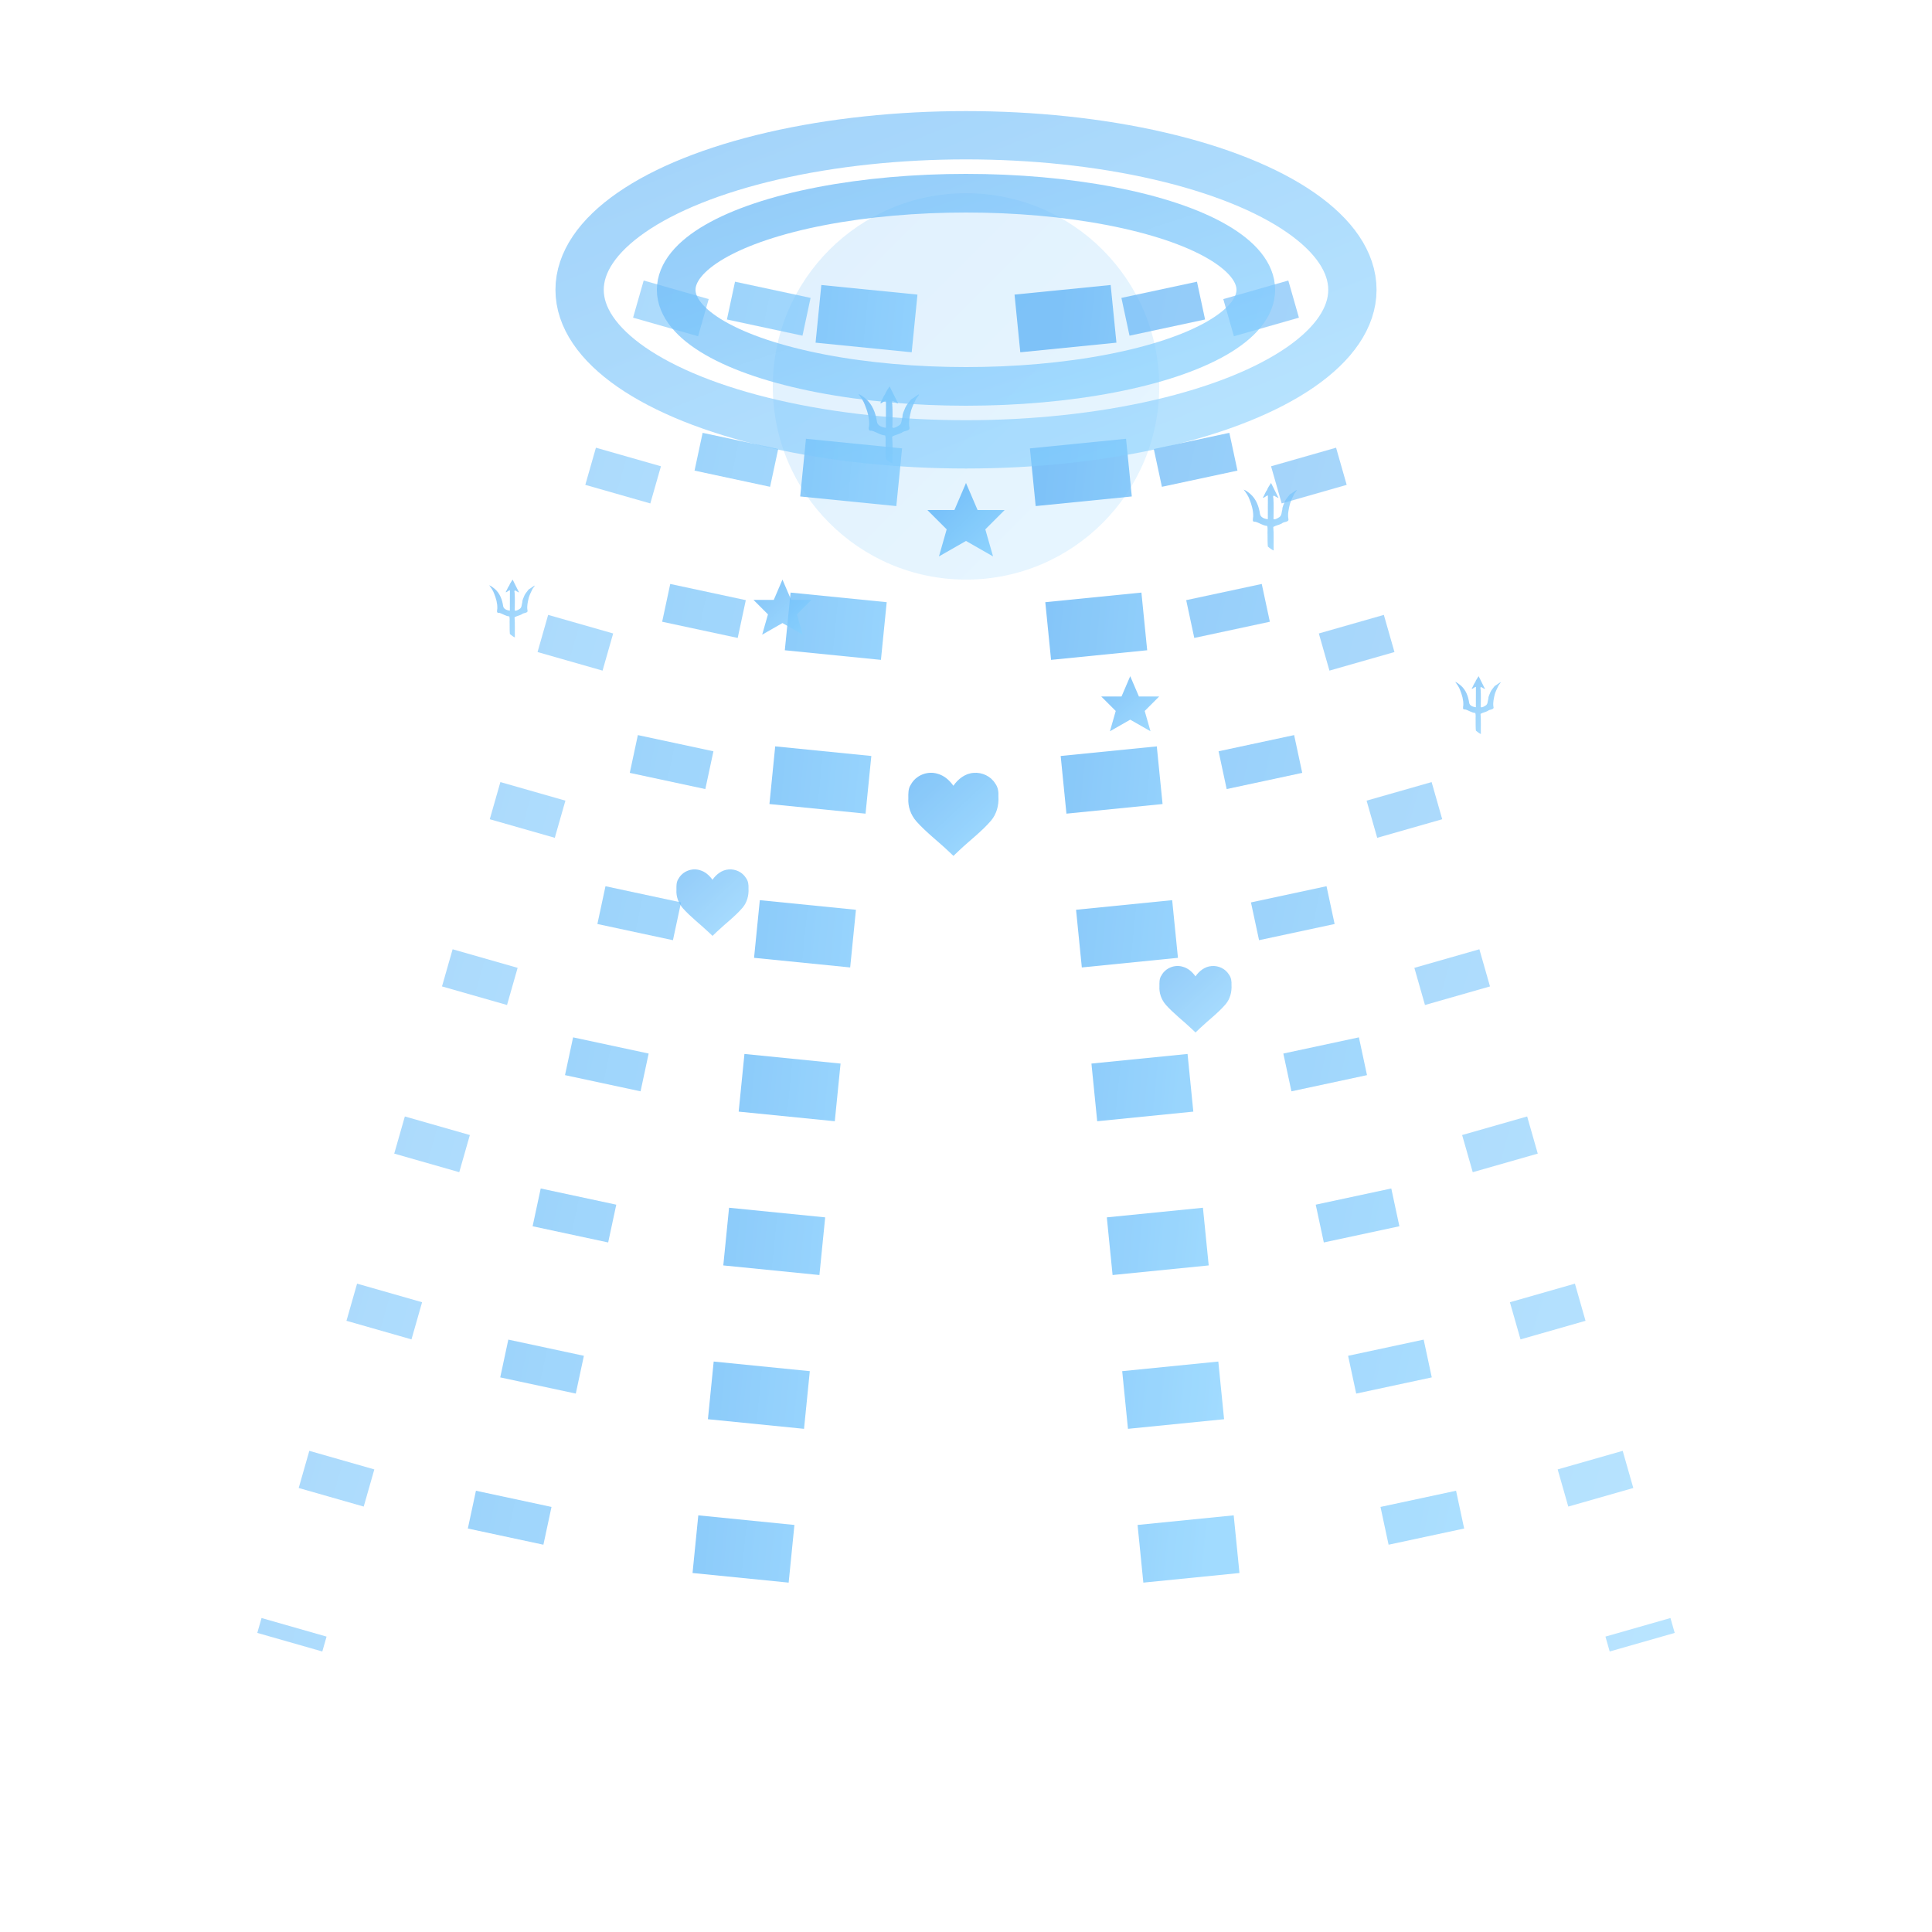 <svg xmlns="http://www.w3.org/2000/svg" viewBox="0 0 100 100">
  <defs>
    <!-- Gradients -->
    <linearGradient id="fateGradient" x1="0%" y1="0%" x2="100%" y2="100%">
      <stop offset="0%" style="stop-color:#64b5f6;stop-opacity:1" />
      <stop offset="100%" style="stop-color:#89d2ff;stop-opacity:1" />
    </linearGradient>
    
    <!-- Glow effect -->
    <filter id="glow">
      <feGaussianBlur stdDeviation="1.5" result="blur"/>
      <feMerge>
        <feMergeNode in="blur"/>
        <feMergeNode in="SourceGraphic"/>
      </feMerge>
    </filter>
    
    <!-- Heart shape -->
    <symbol id="heart" viewBox="0 0 40 40">
      <path d="m 17,32.7 c -4.462,-4.269 -9.459,-7.99 -13.571,-12.616 -2.285,-2.614 -3.537,-6.092 -3.304,-9.568 -0.019,-1.928 -0.111,-3.99 1.051,-5.65 2.059,-3.859 6.93,-5.778 11.082,-4.461 2.728,0.743 4.916,2.697 6.519,4.962 1.929,-2.801 4.889,-5.114 8.388,-5.339 3.489,-0.303 7.079,1.372 8.927,4.383 1.192,1.568 1.431,3.545 1.334,5.451 0.221,3.557 -0.745,7.229 -3.085,9.973 -3.891,4.528 -8.724,8.107 -13.044,12.2 -0.845,0.779 -1.667,1.582 -2.5,2.373 -0.599,-0.569 -1.197,-1.137 -1.796,-1.706 z"/>
    </symbol>
    
    <!-- Star shape -->
    <symbol id="star" viewBox="0 0 20 20">
      <path d="M10,0 L13,7 L20,7 L15,12 L17,19 L10,15 L3,19 L5,12 L0,7 L7,7 Z"/>
    </symbol>
  </defs>

  <!-- Background elements -->
  <g opacity="0.2">
    <circle cx="50" cy="20" r="10" fill="url(#fateGradient)" filter="url(#glow)">
      <animate attributeName="opacity" values="0.1;0.3;0.1" dur="3s" repeatCount="indefinite" />
    </circle>
  </g>

  <!-- Cosmic energy rays raining down - with wider spread at bottom and much thicker rays -->
  <g filter="url(#glow)">
    <!-- Central bright beam - much thicker -->
    <path d="M 50,15 L 50,85" stroke="url(#fateGradient)" stroke-width="6.5" opacity="0.9" stroke-dasharray="3,4">
      <animate attributeName="stroke-dashoffset" from="0" to="-20" dur="2s" repeatCount="indefinite" />
      <animate attributeName="opacity" values="0.7;0.9;0.7" dur="2s" repeatCount="indefinite" />
    </path>
    
    <!-- Side rays - with wider spread at bottom and greatly increased thickness -->
    <path d="M 45,15 L 38,85" stroke="url(#fateGradient)" stroke-width="5" opacity="0.8" stroke-dasharray="3,5">
      <animate attributeName="stroke-dashoffset" from="0" to="-24" dur="2.2s" repeatCount="indefinite" />
      <animate attributeName="opacity" values="0.6;0.8;0.6" dur="2.5s" repeatCount="indefinite" />
    </path>
    
    <path d="M 55,15 L 62,85" stroke="url(#fateGradient)" stroke-width="5" opacity="0.8" stroke-dasharray="3,5">
      <animate attributeName="stroke-dashoffset" from="0" to="-28" dur="2.4s" repeatCount="indefinite" />
      <animate attributeName="opacity" values="0.6;0.8;0.6" dur="2.3s" repeatCount="indefinite" begin="0.3s" />
    </path>
    
    <path d="M 40,15 L 25,85" stroke="url(#fateGradient)" stroke-width="4" opacity="0.7" stroke-dasharray="2,6">
      <animate attributeName="stroke-dashoffset" from="0" to="-24" dur="2.6s" repeatCount="indefinite" />
      <animate attributeName="opacity" values="0.5;0.7;0.5" dur="2.7s" repeatCount="indefinite" begin="0.6s" />
    </path>
    
    <path d="M 60,15 L 75,85" stroke="url(#fateGradient)" stroke-width="4" opacity="0.7" stroke-dasharray="2,6">
      <animate attributeName="stroke-dashoffset" from="0" to="-18" dur="2.8s" repeatCount="indefinite" />
      <animate attributeName="opacity" values="0.5;0.7;0.5" dur="2.5s" repeatCount="indefinite" begin="0.9s" />
    </path>
    
    <path d="M 35,15 L 15,85" stroke="url(#fateGradient)" stroke-width="3.5" opacity="0.6" stroke-dasharray="2,7">
      <animate attributeName="stroke-dashoffset" from="0" to="-21" dur="3s" repeatCount="indefinite" />
      <animate attributeName="opacity" values="0.4;0.6;0.4" dur="2.9s" repeatCount="indefinite" begin="1.2s" />
    </path>
    
    <path d="M 65,15 L 85,85" stroke="url(#fateGradient)" stroke-width="3.5" opacity="0.6" stroke-dasharray="2,7">
      <animate attributeName="stroke-dashoffset" from="0" to="-21" dur="2.7s" repeatCount="indefinite" />
      <animate attributeName="opacity" values="0.4;0.6;0.4" dur="2.6s" repeatCount="indefinite" begin="1.5s" />
    </path>
  </g>

  <!-- Falling elements along the rays - now with pitchforks -->
  <g>
    <!-- Pitchforks -->
    <symbol id="pitchfork" viewBox="0 0 220 280">
      <path d="m 124 279.5 c -0.9,-32.5 1.1,-65.1 -1.6,-97.5 9.3,-5.8 24.2,-8.3 35.2,-14.4 8,-8.4 31.3,-4.3 27.3,-19.4 -3.6,-20.6 1.7,-41.6 6.4,-61.6 4.2,-13.2 10.2,-25.8 16.3,-38.1 1.7,-6.6 13.4,-16.1 11.6,-19.8 -9.8,5.6 -18.3,13.3 -28.3,18.5 -6.9,9.6 -15.5,18.3 -20.7,29.4 -4,11.1 -10.4,21.2 -10.4,33.4 -3.4,10.7 -1.8,25.3 -12.8,31.7 -6.9,4.3 -27.7,17.2 -23.5,0 0.3,-25.9 1,-51.8 -0.7,-77.6 -2.4,-8.3 -1.1,-16 8,-8.5 5.1,2.2 18.9,12.2 10.4,0.4 -9.4,-18.7 -18.7,-37.4 -28.1,-56.1 -4.5,8.2 -13.2,18.4 -16.5,28.9 -7.2,9.1 -10.1,20.4 -16.4,30.1 -1.7,8.7 14.6,-8.8 19.9,-7.1 0.3,13.6 -0.5,27.7 -0.2,41.5 0,18.9 -0.1,37.8 -0.1,56.7 -13.4,-1.4 -30.9,-7.3 -32.6,-22.9 -4.4,-30.6 -16.3,-61.8 -40.5,-82.3 -7.9,-6.7 -18.2,-14.3 -26.8,-17.5 9.4,12.4 18.5,25.1 23.8,39.9 9.2,22.8 16.3,47.2 15.5,71.9 -0.3,8.5 -6.5,23.7 8.4,21.3 17.1,4.1 31.6,16.3 49.6,17.4 3.1,10.6 0.6,24.1 1.5,35.7 0.2,16.5 -0.3,33.2 1.2,49.5 6.4,5.9 17.3,13.9 24.2,16.4z"/>
    </symbol>
    
    <!-- Spinning pitchforks -->
    <use href="#pitchfork" x="44" y="20" width="4" height="4" fill="url(#fateGradient)" opacity="0.8" filter="url(#glow)">
      <animate attributeName="y" from="20" to="85" dur="3.2s" repeatCount="indefinite" />
      <animate attributeName="opacity" values="0.8;0.6;0.8" dur="1.1s" repeatCount="indefinite" />
      <animateTransform attributeName="transform" type="rotate" from="0 46 22" to="360 46 22" dur="2.7s" repeatCount="indefinite" />
    </use>
    
    <use href="#pitchfork" x="64" y="25" width="3.5" height="3.5" fill="url(#fateGradient)" opacity="0.7" filter="url(#glow)">
      <animate attributeName="y" from="25" to="85" dur="3.7s" repeatCount="indefinite" begin="0.4s" />
      <animate attributeName="opacity" values="0.7;0.5;0.7" dur="1.2s" repeatCount="indefinite" />
      <animateTransform attributeName="transform" type="rotate" from="0 65.75 26.75" to="-360 65.75 26.75" dur="3.1s" repeatCount="indefinite" />
    </use>
    
    <use href="#pitchfork" x="25" y="30" width="3" height="3" fill="url(#fateGradient)" opacity="0.7" filter="url(#glow)">
      <animate attributeName="y" from="30" to="85" dur="4s" repeatCount="indefinite" begin="1.1s" />
      <animate attributeName="opacity" values="0.7;0.5;0.7" dur="1.5s" repeatCount="indefinite" />
      <animateTransform attributeName="transform" type="rotate" from="0 26.5 31.5" to="360 26.5 31.5" dur="2.9s" repeatCount="indefinite" />
    </use>
    
    <use href="#pitchfork" x="75" y="35" width="3" height="3" fill="url(#fateGradient)" opacity="0.7" filter="url(#glow)">
      <animate attributeName="y" from="35" to="85" dur="3.5s" repeatCount="indefinite" begin="0.8s" />
      <animate attributeName="opacity" values="0.7;0.5;0.7" dur="1.4s" repeatCount="indefinite" />
      <animateTransform attributeName="transform" type="rotate" from="0 76.5 36.5" to="-360 76.5 36.5" dur="3.3s" repeatCount="indefinite" />
    </use>
    
    <!-- Stars -->
    <use href="#star" x="48" y="25" width="4" height="4" fill="url(#fateGradient)" opacity="0.9" filter="url(#glow)">
      <animate attributeName="y" from="25" to="85" dur="3s" repeatCount="indefinite" />
      <animate attributeName="opacity" values="0.9;0.7;0.9" dur="1s" repeatCount="indefinite" />
      <animateTransform attributeName="transform" type="rotate" from="0 50 27" to="360 50 27" dur="3s" repeatCount="indefinite" />
    </use>
    
    <use href="#star" x="39" y="30" width="3" height="3" fill="url(#fateGradient)" opacity="0.8" filter="url(#glow)">
      <animate attributeName="y" from="30" to="85" dur="3.5s" repeatCount="indefinite" begin="0.5s" />
      <animate attributeName="opacity" values="0.8;0.6;0.8" dur="1.3s" repeatCount="indefinite" />
      <animateTransform attributeName="transform" type="rotate" from="0 40.5 31.5" to="360 40.5 31.5" dur="2.5s" repeatCount="indefinite" />
    </use>
    
    <use href="#star" x="57" y="35" width="3" height="3" fill="url(#fateGradient)" opacity="0.8" filter="url(#glow)">
      <animate attributeName="y" from="35" to="85" dur="4s" repeatCount="indefinite" begin="1s" />
      <animate attributeName="opacity" values="0.8;0.6;0.8" dur="1.5s" repeatCount="indefinite" />
      <animateTransform attributeName="transform" type="rotate" from="0 58.5 36.5" to="360 58.5 36.5" dur="2.8s" repeatCount="indefinite" />
    </use>
    
    <!-- Hearts -->
    <use href="#heart" x="47" y="40" width="5" height="5" fill="url(#fateGradient)" opacity="0.8" filter="url(#glow)">
      <animate attributeName="y" from="40" to="85" dur="4.5s" repeatCount="indefinite" begin="1.5s" />
      <animate attributeName="opacity" values="0.8;0.6;0.8" dur="1.2s" repeatCount="indefinite" />
      <animateTransform attributeName="transform" type="rotate" from="0 49.5 42.5" to="360 49.5 42.5" dur="3.2s" repeatCount="indefinite" />
    </use>
    
    <use href="#heart" x="35" y="45" width="4" height="4" fill="url(#fateGradient)" opacity="0.7" filter="url(#glow)">
      <animate attributeName="y" from="45" to="85" dur="3.7s" repeatCount="indefinite" begin="0.7s" />
      <animate attributeName="opacity" values="0.7;0.5;0.7" dur="1.4s" repeatCount="indefinite" />
      <animateTransform attributeName="transform" type="rotate" from="0 37 47" to="360 37 47" dur="2.7s" repeatCount="indefinite" />
    </use>
    
    <use href="#heart" x="60" y="50" width="4" height="4" fill="url(#fateGradient)" opacity="0.7" filter="url(#glow)">
      <animate attributeName="y" from="50" to="85" dur="4.2s" repeatCount="indefinite" begin="1.2s" />
      <animate attributeName="opacity" values="0.7;0.5;0.7" dur="1.6s" repeatCount="indefinite" />
      <animateTransform attributeName="transform" type="rotate" from="0 62 52" to="360 62 52" dur="3s" repeatCount="indefinite" />
    </use>
  </g>

  <!-- Target silhouette at bottom - REMOVED -->
  <!-- Silhouette was here but has been removed as requested -->


  <!-- Cosmic energy cloud at top with thicker rings -->
  <g filter="url(#glow)">
    <ellipse cx="50" cy="15" rx="20" ry="8" fill="none" stroke="url(#fateGradient)" stroke-width="2.5" opacity="0.6">
      <animate attributeName="rx" values="20;22;20" dur="4s" repeatCount="indefinite" />
      <animate attributeName="ry" values="8;9;8" dur="4s" repeatCount="indefinite" />
      <animate attributeName="opacity" values="0.4;0.6;0.4" dur="3s" repeatCount="indefinite" />
    </ellipse>
    
    <ellipse cx="50" cy="15" rx="15" ry="5" fill="none" stroke="url(#fateGradient)" stroke-width="2" opacity="0.7">
      <animate attributeName="rx" values="15;17;15" dur="3.5s" repeatCount="indefinite" />
      <animate attributeName="ry" values="5;6;5" dur="3.5s" repeatCount="indefinite" />
      <animate attributeName="opacity" values="0.5;0.7;0.5" dur="2.5s" repeatCount="indefinite" />
    </ellipse>
  </g>
</svg>